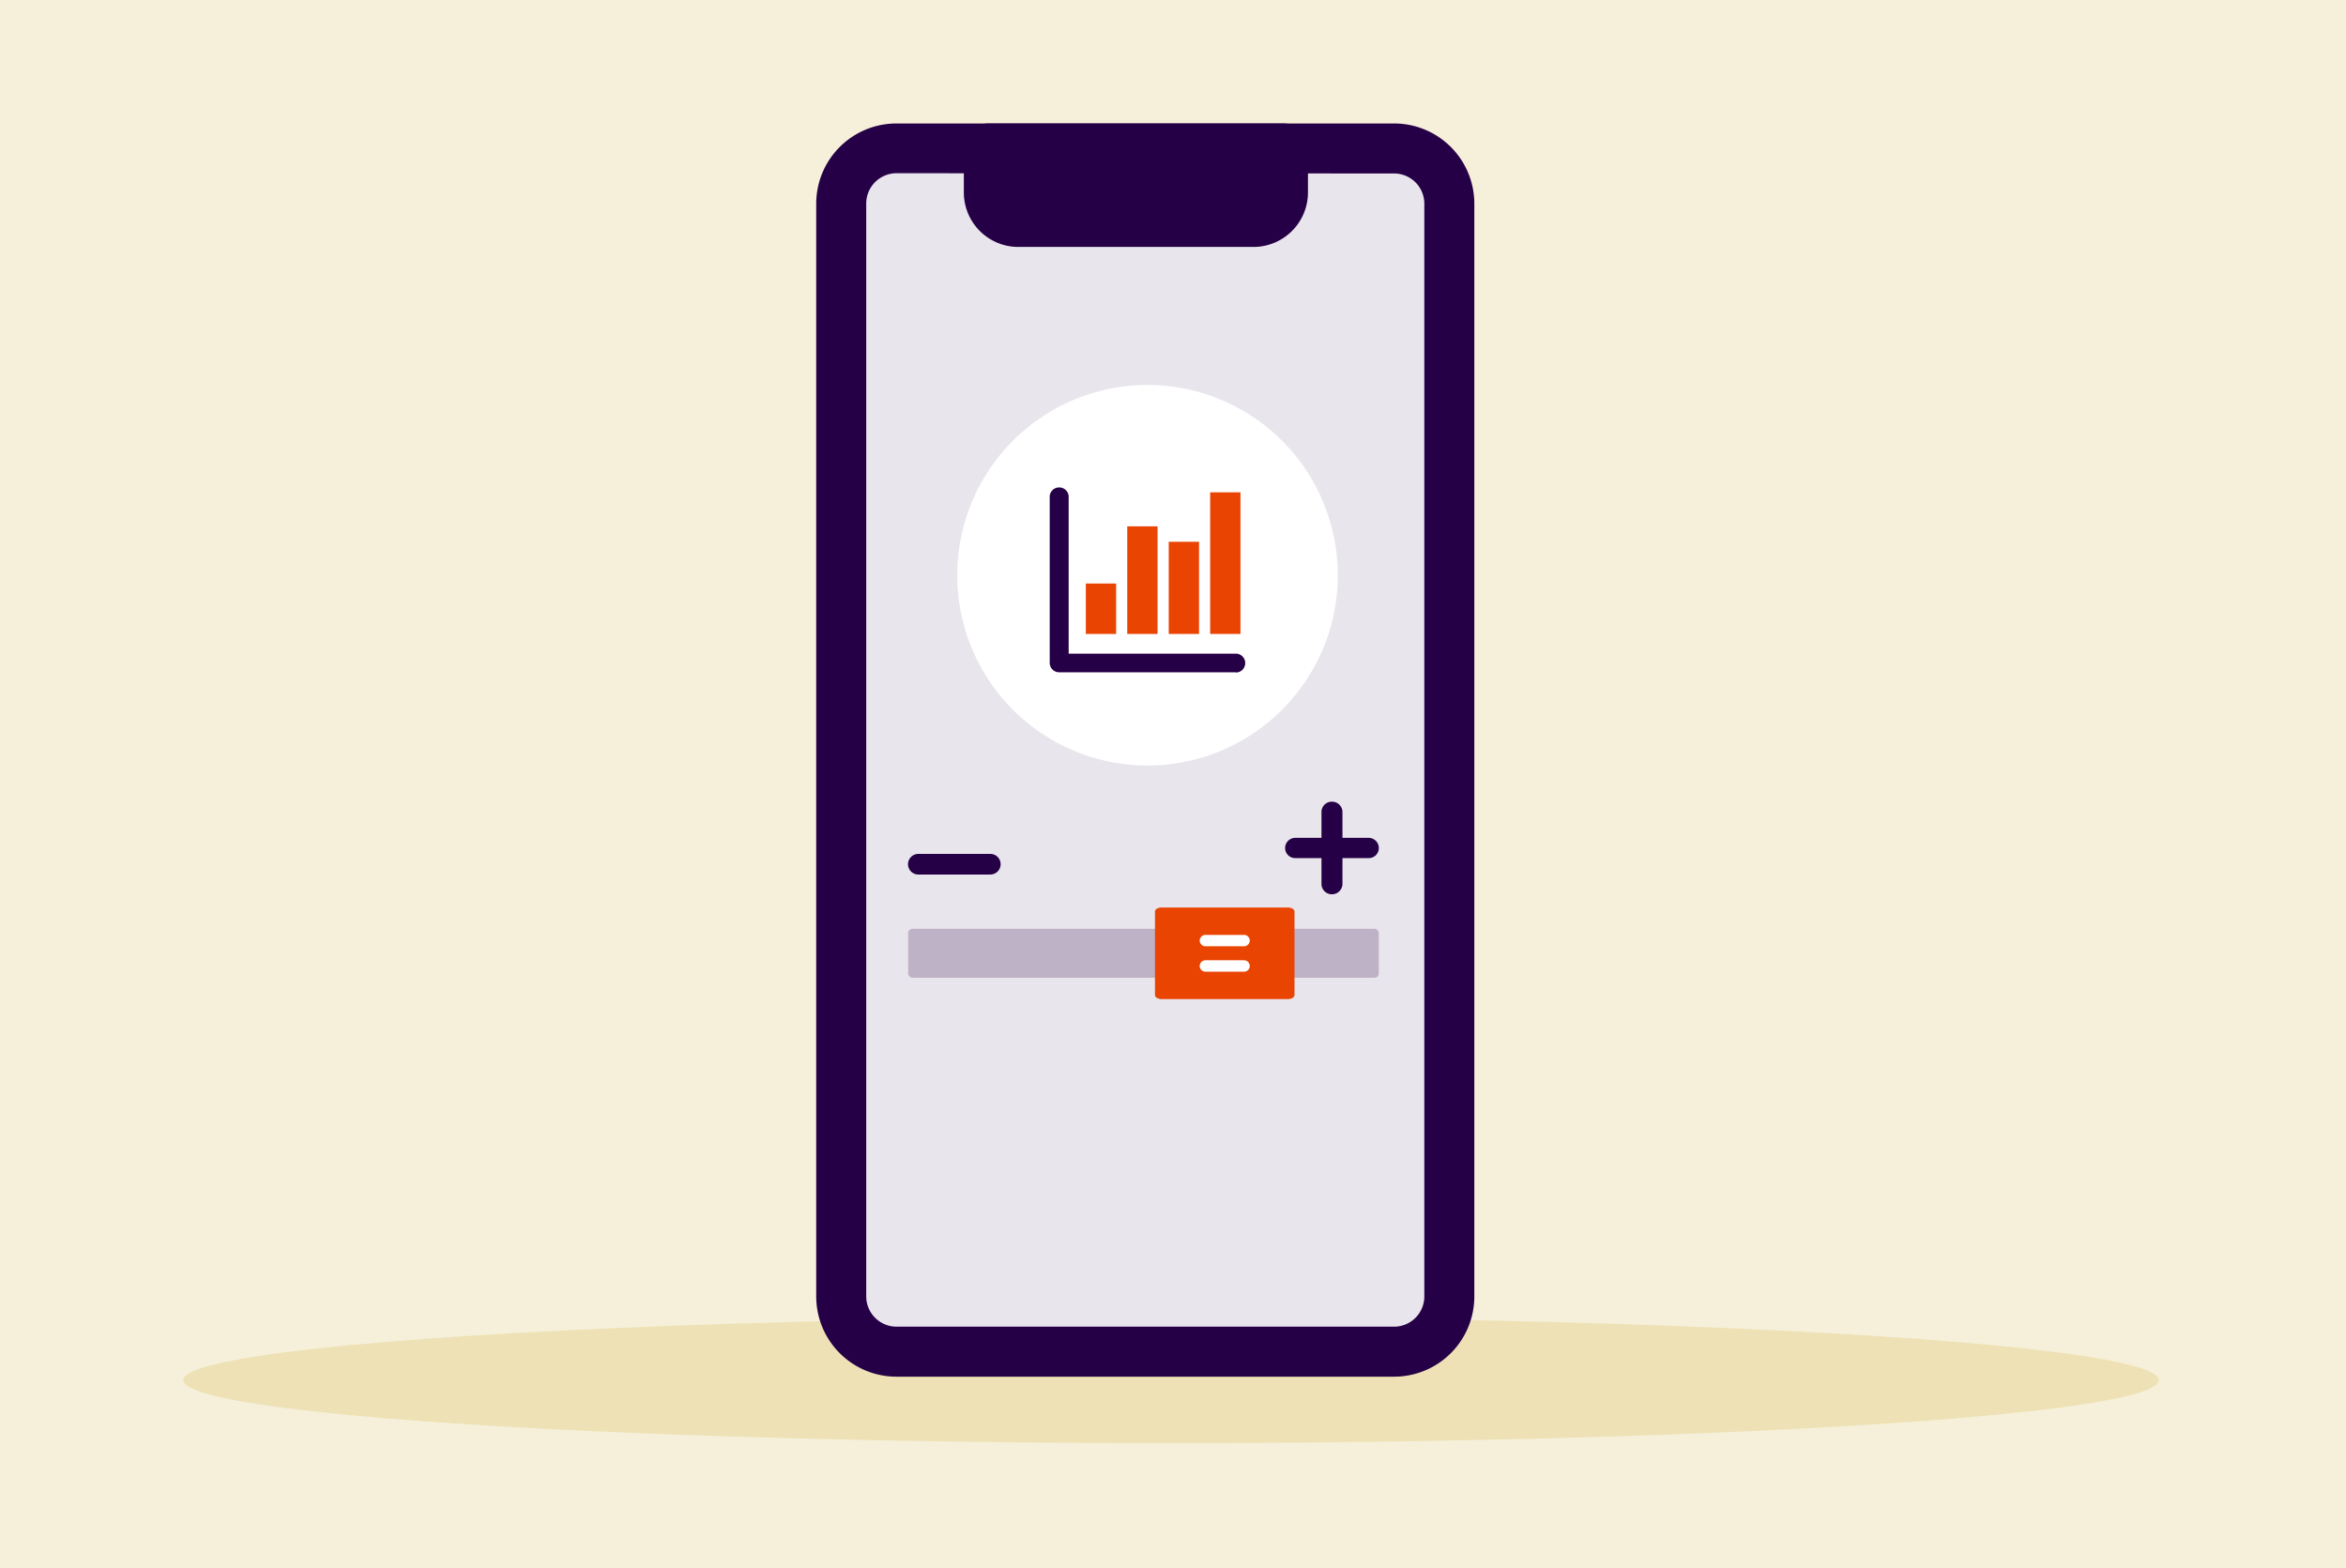 <svg id="Artwork" xmlns="http://www.w3.org/2000/svg" xmlns:xlink="http://www.w3.org/1999/xlink" viewBox="0 0 380 254">
  <defs>
    <style>
      .cls-1 {
        fill: none;
      }

      .cls-2 {
        fill: #f6f0da;
      }

      .cls-3 {
        clip-path: url(#clip-path);
      }

      .cls-4 {
        fill: #ede1b5;
      }

      .cls-5 {
        fill: #e9e5ec;
      }

      .cls-6 {
        fill: #260046;
      }

      .cls-7 {
        fill: #beb2c7;
      }

      .cls-8 {
        fill: #ea4403;
      }

      .cls-9 {
        fill: #fff;
      }

      .cls-10 {
        clip-path: url(#clip-path-2);
      }
    </style>
    <clipPath id="clip-path" transform="translate(0 0)">
      <rect class="cls-1" width="380" height="254"/>
    </clipPath>
    <clipPath id="clip-path-2" transform="translate(0 0)">
      <rect class="cls-1" x="155.05" y="62.35" width="61.65" height="61.65"/>
    </clipPath>
  </defs>
  <rect class="cls-2" width="380" height="254"/>
  <g class="cls-3">
    <ellipse class="cls-4" cx="189.68" cy="223.56" rx="160" ry="10.2"/>
    <rect class="cls-5" x="141.88" y="33.56" width="90.4" height="186.88"/>
    <g>
      <g>
        <rect class="cls-5" x="135.93" y="24.03" width="98.46" height="194.94" rx="8.93"/>
        <path class="cls-6" d="M225.81,223h-80.6a13,13,0,0,1-13-13V33a13,13,0,0,1,13-13h80.6a13,13,0,0,1,13,13V210A13,13,0,0,1,225.81,223ZM145.21,28.06a4.91,4.91,0,0,0-4.9,4.9V210a4.91,4.91,0,0,0,4.9,4.9h80.6a4.9,4.9,0,0,0,4.9-4.9V33a4.9,4.9,0,0,0-4.9-4.9Z" transform="translate(0 0)"/>
      </g>
      <g>
        <path class="cls-6" d="M160.15,24h47.74a0,0,0,0,1,0,0v7.15A4.78,4.78,0,0,1,203.11,36H164.93a4.78,4.78,0,0,1-4.78-4.78V24A0,0,0,0,1,160.15,24Z"/>
        <path class="cls-6" d="M203.11,40H164.93a8.83,8.83,0,0,1-8.81-8.82V24a4,4,0,0,1,4-4h47.74a4,4,0,0,1,4,4v7.15A8.83,8.83,0,0,1,203.11,40ZM164.18,28.06v3.12a.77.77,0,0,0,.75.76h38.18a.76.76,0,0,0,.75-.76V28.06Z" transform="translate(0 0)"/>
      </g>
      <rect class="cls-7" x="147.1" y="150.45" width="76.24" height="7.93" rx="0.7"/>
      <path class="cls-8" d="M188.16,147H208.6c.6,0,1.08.29,1.08.64v13.55c0,.36-.48.65-1.08.65H188.16c-.6,0-1.08-.29-1.08-.65V147.64C187.08,147.29,187.56,147,188.16,147Z" transform="translate(0 0)"/>
      <path class="cls-6" d="M148.75,141.66a1.67,1.67,0,0,1,0-3.34h11.66a1.67,1.67,0,1,1,0,3.34Z" transform="translate(0 0)"/>
      <path class="cls-6" d="M214.05,139H209.8a1.63,1.63,0,0,1-1.64-1.64,1.65,1.65,0,0,1,1.64-1.64h4.25v-4.16a1.67,1.67,0,0,1,1.7-1.7,1.69,1.69,0,0,1,1.7,1.7v4.16h4.25a1.65,1.65,0,0,1,1.64,1.64A1.63,1.63,0,0,1,221.7,139h-4.25v4.16a1.7,1.7,0,0,1-1.7,1.7,1.68,1.68,0,0,1-1.7-1.7Z" transform="translate(0 0)"/>
      <path class="cls-9" d="M194.33,152.36a.92.92,0,0,1,.92-.92h6.26a.92.92,0,1,1,0,1.84h-6.26A.92.92,0,0,1,194.33,152.36Zm0,4.12a.93.93,0,0,1,.92-.93h6.26a.93.93,0,0,1,.92.93.92.92,0,0,1-.92.92h-6.26A.92.92,0,0,1,194.33,156.48Z" transform="translate(0 0)"/>
    </g>
    <g class="cls-10">
      <path class="cls-9" d="M185.87,124a30.82,30.82,0,1,0-30.82-30.82A30.82,30.82,0,0,0,185.87,124" transform="translate(0 0)"/>
      <path class="cls-6" d="M200.17,108.9h-28.6a1.53,1.53,0,0,1-1.54-1.53v-27a1.54,1.54,0,0,1,3.07,0v25.51h27.07a1.53,1.53,0,1,1,0,3.06" transform="translate(0 0)"/>
      <rect class="cls-8" x="175.88" y="94.52" width="4.91" height="8.17"/>
      <rect class="cls-8" x="182.59" y="85.26" width="4.91" height="17.43"/>
      <rect class="cls-8" x="189.31" y="87.76" width="4.91" height="14.93"/>
      <rect class="cls-8" x="196.02" y="79.75" width="4.91" height="22.94"/>
    </g>
  </g>
</svg>
